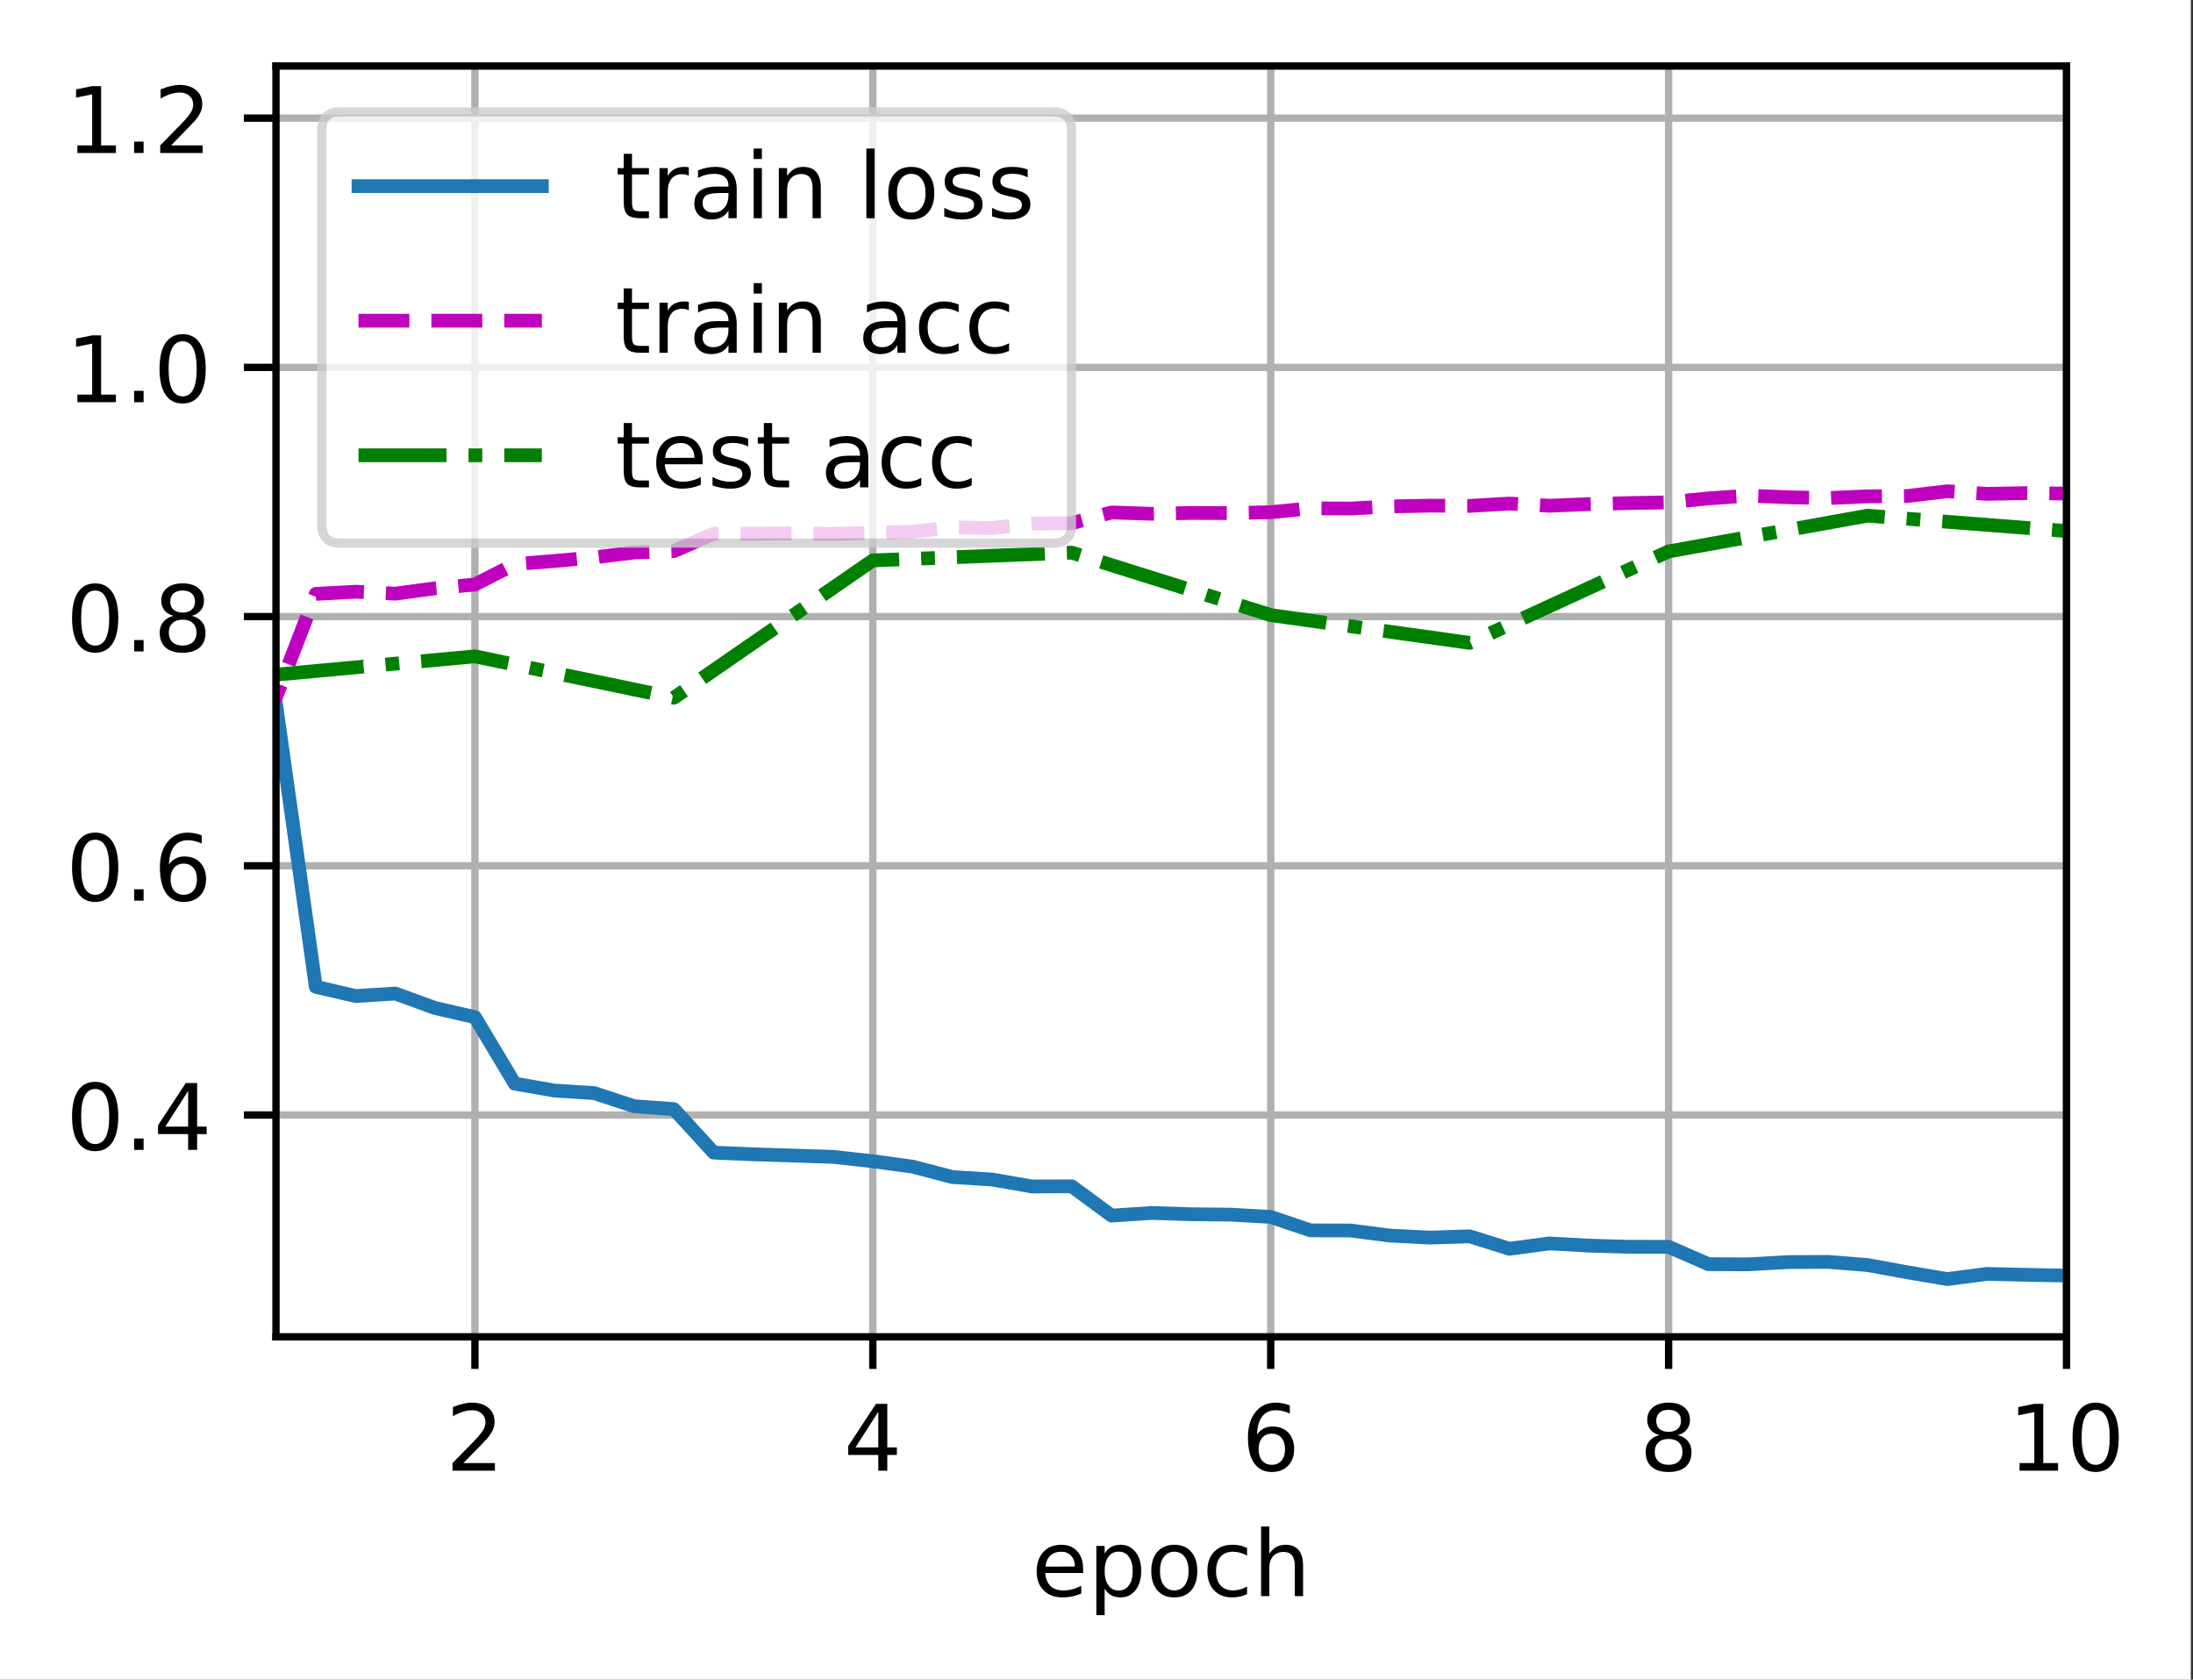 <?xml version="1.0" encoding="UTF-8"?>
<svg xmlns="http://www.w3.org/2000/svg" xmlns:xlink="http://www.w3.org/1999/xlink" width="299pt" height="229pt" viewBox="0 0 299 229" version="1.1">
<rect x="0" y="0" width="299" height="229" fill="#333333" stroke="none"/>
<defs>
<clipPath id="clip1">
  <path d="M 64 9 L 66 9 L 66 182.25 L 64 182.25 Z M 64 9 "/>
</clipPath>
<clipPath id="clip2">
  <path d="M 118 9 L 120 9 L 120 182.25 L 118 182.25 Z M 118 9 "/>
</clipPath>
<clipPath id="clip3">
  <path d="M 172 9 L 174 9 L 174 182.25 L 172 182.25 Z M 172 9 "/>
</clipPath>
<clipPath id="clip4">
  <path d="M 226 9 L 229 9 L 229 182.25 L 226 182.25 Z M 226 9 "/>
</clipPath>
<clipPath id="clip5">
  <path d="M 281 9 L 281.754 9 L 281.754 182.25 L 281 182.25 Z M 281 9 "/>
</clipPath>
<clipPath id="clip6">
  <path d="M 37.629 151 L 281.754 151 L 281.754 153 L 37.629 153 Z M 37.629 151 "/>
</clipPath>
<clipPath id="clip7">
  <path d="M 37.629 117 L 281.754 117 L 281.754 119 L 37.629 119 Z M 37.629 117 "/>
</clipPath>
<clipPath id="clip8">
  <path d="M 37.629 83 L 281.754 83 L 281.754 85 L 37.629 85 Z M 37.629 83 "/>
</clipPath>
<clipPath id="clip9">
  <path d="M 37.629 49 L 281.754 49 L 281.754 51 L 37.629 51 Z M 37.629 49 "/>
</clipPath>
<clipPath id="clip10">
  <path d="M 37.629 15 L 281.754 15 L 281.754 17 L 37.629 17 Z M 37.629 15 "/>
</clipPath>
<clipPath id="clip11">
  <path d="M 37.629 15 L 281.754 15 L 281.754 176 L 37.629 176 Z M 37.629 15 "/>
</clipPath>
<clipPath id="clip12">
  <path d="M 37.629 66 L 281.754 66 L 281.754 122 L 37.629 122 Z M 37.629 66 "/>
</clipPath>
<clipPath id="clip13">
  <path d="M 37.629 69 L 281.754 69 L 281.754 97 L 37.629 97 Z M 37.629 69 "/>
</clipPath>
<filter id="alpha" filterUnits="objectBoundingBox" x="0%" y="0%" width="100%" height="100%">
  <feColorMatrix type="matrix" in="SourceGraphic" values="0 0 0 0 1 0 0 0 0 1 0 0 0 0 1 0 0 0 1 0"/>
</filter>
<mask id="mask0">
  <g filter="url(#alpha)">
<rect x="0" y="0" width="299" height="229" style="fill:rgb(0%,0%,0%);fill-opacity:0.8;stroke:none;"/>
  </g>
</mask>
<clipPath id="clip14">
  <rect x="0" y="0" width="299" height="229"/>
</clipPath>
<g id="surface5" clip-path="url(#clip14)">
<path style="fill-rule:nonzero;fill:rgb(100%,100%,100%);fill-opacity:1;stroke-width:1;stroke-linecap:butt;stroke-linejoin:miter;stroke:rgb(80%,80%,80%);stroke-opacity:1;stroke-miterlimit:4;" d="M 37.103 59.234 L 114.872 59.234 C 116.206 59.234 116.872 58.569 116.872 57.234 L 116.872 14.2 C 116.872 12.866 116.206 12.2 114.872 12.2 L 37.103 12.2 C 35.769 12.2 35.103 12.866 35.103 14.2 L 35.103 57.234 C 35.103 58.569 35.769 59.234 37.103 59.234 Z M 37.103 59.234 " transform="matrix(1.25,0,0,1.25,0,0)"/>
</g>
</defs>
<g id="surface1">
<path style=" stroke:none;fill-rule:nonzero;fill:rgb(100%,100%,100%);fill-opacity:1;" d="M 0 229.195 L 298.707 229.195 L 298.707 0 L 0 0 Z M 0 229.195 "/>
<path style=" stroke:none;fill-rule:nonzero;fill:rgb(100%,100%,100%);fill-opacity:1;" d="M 37.629 182.25 L 281.754 182.25 L 281.754 9 L 37.629 9 Z M 37.629 182.25 "/>
<g clip-path="url(#clip1)" clip-rule="nonzero">
<path style="fill:none;stroke-width:0.8;stroke-linecap:square;stroke-linejoin:round;stroke:rgb(69.02%,69.02%,69.02%);stroke-opacity:1;stroke-miterlimit:4;" d="M 51.803 145.8 L 51.803 7.2 " transform="matrix(1.25,0,0,1.25,0,0)"/>
</g>
<path style="fill:none;stroke-width:0.8;stroke-linecap:butt;stroke-linejoin:round;stroke:rgb(0%,0%,0%);stroke-opacity:1;stroke-miterlimit:4;" d="M -0 0 L -0 3.5 " transform="matrix(1.25,0,0,1.25,64.754,182.25)"/>
<path style=" stroke:none;fill-rule:nonzero;fill:rgb(0%,0%,0%);fill-opacity:1;" d="M 63.176 199.461 L 67.48 199.461 L 67.48 200.5 L 61.695 200.5 L 61.695 199.461 C 62.16 198.977 62.797 198.328 63.605 197.512 C 64.414 196.695 64.922 196.168 65.129 195.934 C 65.523 195.488 65.801 195.113 65.957 194.809 C 66.113 194.5 66.191 194.199 66.191 193.902 C 66.191 193.418 66.023 193.023 65.684 192.719 C 65.344 192.41 64.898 192.258 64.355 192.258 C 63.969 192.258 63.559 192.324 63.129 192.461 C 62.699 192.594 62.242 192.797 61.754 193.07 L 61.754 191.824 C 62.25 191.625 62.715 191.477 63.145 191.375 C 63.578 191.273 63.973 191.223 64.332 191.223 C 65.273 191.223 66.027 191.457 66.59 191.93 C 67.148 192.402 67.43 193.031 67.43 193.82 C 67.43 194.195 67.359 194.551 67.219 194.887 C 67.078 195.223 66.824 195.617 66.453 196.074 C 66.352 196.191 66.027 196.531 65.484 197.098 C 64.938 197.66 64.168 198.449 63.176 199.461 Z M 63.176 199.461 "/>
<g clip-path="url(#clip2)" clip-rule="nonzero">
<path style="fill:none;stroke-width:0.8;stroke-linecap:square;stroke-linejoin:round;stroke:rgb(69.02%,69.02%,69.02%);stroke-opacity:1;stroke-miterlimit:4;" d="M 95.203 145.8 L 95.203 7.2 " transform="matrix(1.25,0,0,1.25,0,0)"/>
</g>
<path style="fill:none;stroke-width:0.8;stroke-linecap:butt;stroke-linejoin:round;stroke:rgb(0%,0%,0%);stroke-opacity:1;stroke-miterlimit:4;" d="M -0 0 L -0 3.5 " transform="matrix(1.25,0,0,1.25,119.004,182.25)"/>
<path style=" stroke:none;fill-rule:nonzero;fill:rgb(0%,0%,0%);fill-opacity:1;" d="M 119.75 192.461 L 116.641 197.324 L 119.75 197.324 Z M 119.43 191.387 L 120.977 191.387 L 120.977 197.324 L 122.281 197.324 L 122.281 198.352 L 120.977 198.352 L 120.977 200.5 L 119.75 200.5 L 119.75 198.352 L 115.641 198.352 L 115.641 197.16 Z M 119.43 191.387 "/>
<g clip-path="url(#clip3)" clip-rule="nonzero">
<path style="fill:none;stroke-width:0.8;stroke-linecap:square;stroke-linejoin:round;stroke:rgb(69.02%,69.02%,69.02%);stroke-opacity:1;stroke-miterlimit:4;" d="M 138.603 145.8 L 138.603 7.2 " transform="matrix(1.25,0,0,1.25,0,0)"/>
</g>
<path style="fill:none;stroke-width:0.8;stroke-linecap:butt;stroke-linejoin:round;stroke:rgb(0%,0%,0%);stroke-opacity:1;stroke-miterlimit:4;" d="M 0 0 L 0 3.5 " transform="matrix(1.25,0,0,1.25,173.254,182.25)"/>
<path style=" stroke:none;fill-rule:nonzero;fill:rgb(0%,0%,0%);fill-opacity:1;" d="M 173.406 195.453 C 172.852 195.453 172.414 195.641 172.086 196.02 C 171.766 196.398 171.602 196.914 171.602 197.574 C 171.602 198.23 171.766 198.746 172.086 199.129 C 172.414 199.508 172.852 199.699 173.406 199.699 C 173.957 199.699 174.395 199.508 174.719 199.129 C 175.043 198.746 175.203 198.23 175.203 197.574 C 175.203 196.914 175.043 196.398 174.719 196.02 C 174.395 195.641 173.957 195.453 173.406 195.453 Z M 175.852 191.586 L 175.852 192.711 C 175.543 192.562 175.23 192.453 174.914 192.375 C 174.598 192.297 174.285 192.258 173.977 192.258 C 173.164 192.258 172.539 192.531 172.109 193.082 C 171.684 193.633 171.438 194.461 171.375 195.574 C 171.617 195.219 171.918 194.945 172.281 194.758 C 172.641 194.57 173.043 194.477 173.477 194.477 C 174.391 194.477 175.117 194.754 175.648 195.309 C 176.18 195.863 176.445 196.617 176.445 197.574 C 176.445 198.512 176.168 199.262 175.613 199.828 C 175.059 200.395 174.324 200.676 173.406 200.676 C 172.352 200.676 171.543 200.273 170.984 199.465 C 170.43 198.656 170.148 197.484 170.148 195.953 C 170.148 194.512 170.492 193.363 171.176 192.508 C 171.859 191.648 172.777 191.223 173.93 191.223 C 174.238 191.223 174.551 191.25 174.867 191.312 C 175.18 191.375 175.508 191.465 175.852 191.586 Z M 175.852 191.586 "/>
<g clip-path="url(#clip4)" clip-rule="nonzero">
<path style="fill:none;stroke-width:0.8;stroke-linecap:square;stroke-linejoin:round;stroke:rgb(69.02%,69.02%,69.02%);stroke-opacity:1;stroke-miterlimit:4;" d="M 182.003 145.8 L 182.003 7.2 " transform="matrix(1.25,0,0,1.25,0,0)"/>
</g>
<path style="fill:none;stroke-width:0.8;stroke-linecap:butt;stroke-linejoin:round;stroke:rgb(0%,0%,0%);stroke-opacity:1;stroke-miterlimit:4;" d="M 0 0 L 0 3.5 " transform="matrix(1.25,0,0,1.25,227.504,182.25)"/>
<path style=" stroke:none;fill-rule:nonzero;fill:rgb(0%,0%,0%);fill-opacity:1;" d="M 227.5 196.172 C 226.914 196.172 226.453 196.328 226.117 196.641 C 225.781 196.953 225.617 197.387 225.617 197.934 C 225.617 198.484 225.781 198.914 226.117 199.23 C 226.453 199.543 226.914 199.699 227.5 199.699 C 228.086 199.699 228.547 199.543 228.883 199.227 C 229.223 198.91 229.391 198.48 229.391 197.934 C 229.391 197.387 229.227 196.953 228.891 196.641 C 228.555 196.328 228.09 196.172 227.5 196.172 Z M 226.266 195.648 C 225.738 195.516 225.328 195.27 225.031 194.91 C 224.738 194.547 224.59 194.102 224.59 193.582 C 224.59 192.855 224.848 192.277 225.367 191.855 C 225.887 191.434 226.598 191.223 227.5 191.223 C 228.406 191.223 229.121 191.434 229.637 191.855 C 230.152 192.277 230.414 192.855 230.414 193.582 C 230.414 194.102 230.266 194.547 229.969 194.91 C 229.676 195.27 229.266 195.516 228.742 195.648 C 229.336 195.785 229.797 196.055 230.125 196.461 C 230.461 196.863 230.625 197.352 230.625 197.934 C 230.625 198.816 230.355 199.496 229.816 199.969 C 229.277 200.441 228.504 200.676 227.5 200.676 C 226.496 200.676 225.723 200.441 225.184 199.969 C 224.645 199.496 224.375 198.816 224.375 197.934 C 224.375 197.352 224.543 196.863 224.875 196.461 C 225.211 196.055 225.672 195.785 226.266 195.648 Z M 225.816 193.699 C 225.816 194.172 225.965 194.539 226.258 194.805 C 226.555 195.066 226.969 195.199 227.5 195.199 C 228.031 195.199 228.445 195.066 228.742 194.805 C 229.043 194.539 229.191 194.172 229.191 193.699 C 229.191 193.227 229.043 192.859 228.742 192.594 C 228.445 192.328 228.031 192.199 227.5 192.199 C 226.969 192.199 226.555 192.328 226.258 192.594 C 225.965 192.859 225.816 193.227 225.816 193.699 Z M 225.816 193.699 "/>
<g clip-path="url(#clip5)" clip-rule="nonzero">
<path style="fill:none;stroke-width:0.8;stroke-linecap:square;stroke-linejoin:round;stroke:rgb(69.02%,69.02%,69.02%);stroke-opacity:1;stroke-miterlimit:4;" d="M 225.403 145.8 L 225.403 7.2 " transform="matrix(1.25,0,0,1.25,0,0)"/>
</g>
<path style="fill:none;stroke-width:0.8;stroke-linecap:butt;stroke-linejoin:round;stroke:rgb(0%,0%,0%);stroke-opacity:1;stroke-miterlimit:4;" d="M 0 0 L 0 3.5 " transform="matrix(1.25,0,0,1.25,281.754,182.25)"/>
<path style=" stroke:none;fill-rule:nonzero;fill:rgb(0%,0%,0%);fill-opacity:1;" d="M 275.352 199.461 L 277.367 199.461 L 277.367 192.508 L 275.172 192.949 L 275.172 191.824 L 277.352 191.387 L 278.586 191.387 L 278.586 199.461 L 280.602 199.461 L 280.602 200.5 L 275.352 200.5 Z M 275.352 199.461 "/>
<path style=" stroke:none;fill-rule:nonzero;fill:rgb(0%,0%,0%);fill-opacity:1;" d="M 285.727 192.199 C 285.094 192.199 284.613 192.512 284.293 193.137 C 283.977 193.758 283.816 194.699 283.816 195.953 C 283.816 197.199 283.977 198.137 284.293 198.762 C 284.613 199.387 285.094 199.699 285.727 199.699 C 286.367 199.699 286.844 199.387 287.164 198.762 C 287.484 198.137 287.645 197.199 287.645 195.953 C 287.645 194.699 287.484 193.758 287.164 193.137 C 286.844 192.512 286.367 192.199 285.727 192.199 Z M 285.727 191.223 C 286.75 191.223 287.527 191.625 288.066 192.434 C 288.605 193.242 288.875 194.414 288.875 195.953 C 288.875 197.484 288.605 198.656 288.066 199.465 C 287.527 200.273 286.75 200.676 285.727 200.676 C 284.707 200.676 283.926 200.273 283.387 199.465 C 282.848 198.656 282.578 197.484 282.578 195.953 C 282.578 194.414 282.848 193.242 283.387 192.434 C 283.926 191.625 284.707 191.223 285.727 191.223 Z M 285.727 191.223 "/>
<path style=" stroke:none;fill-rule:nonzero;fill:rgb(0%,0%,0%);fill-opacity:1;" d="M 147.68 213.898 L 147.68 214.445 L 142.516 214.445 C 142.566 215.219 142.801 215.809 143.219 216.215 C 143.633 216.617 144.215 216.82 144.961 216.82 C 145.391 216.82 145.809 216.77 146.211 216.664 C 146.617 216.559 147.02 216.398 147.422 216.188 L 147.422 217.25 C 147.016 217.418 146.602 217.551 146.18 217.641 C 145.758 217.73 145.328 217.773 144.891 217.773 C 143.801 217.773 142.938 217.457 142.301 216.824 C 141.664 216.188 141.344 215.328 141.344 214.246 C 141.344 213.125 141.648 212.238 142.25 211.582 C 142.855 210.926 143.672 210.598 144.695 210.598 C 145.617 210.598 146.344 210.891 146.879 211.484 C 147.414 212.074 147.68 212.879 147.68 213.898 Z M 146.559 213.566 C 146.551 212.953 146.379 212.465 146.043 212.098 C 145.707 211.73 145.262 211.547 144.711 211.547 C 144.082 211.547 143.582 211.723 143.203 212.078 C 142.828 212.434 142.613 212.93 142.555 213.574 Z M 146.559 213.566 "/>
<path style=" stroke:none;fill-rule:nonzero;fill:rgb(0%,0%,0%);fill-opacity:1;" d="M 150.609 216.57 L 150.609 220.195 L 149.48 220.195 L 149.48 210.762 L 150.609 210.762 L 150.609 211.797 C 150.848 211.391 151.145 211.09 151.504 210.895 C 151.867 210.695 152.297 210.598 152.797 210.598 C 153.625 210.598 154.301 210.926 154.82 211.586 C 155.34 212.242 155.598 213.109 155.598 214.184 C 155.598 215.258 155.34 216.125 154.82 216.785 C 154.301 217.445 153.625 217.773 152.797 217.773 C 152.297 217.773 151.867 217.676 151.504 217.477 C 151.145 217.277 150.848 216.977 150.609 216.57 Z M 154.434 214.184 C 154.434 213.359 154.262 212.711 153.922 212.242 C 153.582 211.77 153.117 211.535 152.523 211.535 C 151.926 211.535 151.461 211.77 151.121 212.242 C 150.781 212.711 150.609 213.359 150.609 214.184 C 150.609 215.008 150.781 215.656 151.121 216.129 C 151.461 216.598 151.926 216.832 152.523 216.832 C 153.117 216.832 153.582 216.598 153.922 216.129 C 154.262 215.656 154.434 215.008 154.434 214.184 Z M 154.434 214.184 "/>
<path style=" stroke:none;fill-rule:nonzero;fill:rgb(0%,0%,0%);fill-opacity:1;" d="M 160.109 211.547 C 159.508 211.547 159.031 211.781 158.68 212.254 C 158.328 212.723 158.156 213.367 158.156 214.184 C 158.156 215 158.328 215.645 158.676 216.117 C 159.023 216.586 159.5 216.82 160.109 216.82 C 160.707 216.82 161.18 216.586 161.531 216.113 C 161.879 215.641 162.055 214.996 162.055 214.184 C 162.055 213.375 161.879 212.73 161.531 212.258 C 161.18 211.785 160.707 211.547 160.109 211.547 Z M 160.109 210.598 C 161.086 210.598 161.852 210.914 162.406 211.551 C 162.969 212.184 163.246 213.062 163.246 214.184 C 163.246 215.301 162.969 216.18 162.406 216.82 C 161.852 217.457 161.086 217.773 160.109 217.773 C 159.125 217.773 158.359 217.457 157.805 216.82 C 157.25 216.18 156.969 215.301 156.969 214.184 C 156.969 213.062 157.25 212.184 157.805 211.551 C 158.359 210.914 159.125 210.598 160.109 210.598 Z M 160.109 210.598 "/>
<path style=" stroke:none;fill-rule:nonzero;fill:rgb(0%,0%,0%);fill-opacity:1;" d="M 170.027 211.023 L 170.027 212.074 C 169.707 211.898 169.391 211.766 169.07 211.68 C 168.754 211.59 168.43 211.547 168.105 211.547 C 167.375 211.547 166.809 211.777 166.406 212.242 C 166.004 212.703 165.801 213.348 165.801 214.184 C 165.801 215.02 166.004 215.668 166.406 216.129 C 166.809 216.59 167.375 216.82 168.105 216.82 C 168.43 216.82 168.754 216.777 169.07 216.691 C 169.391 216.602 169.707 216.473 170.027 216.297 L 170.027 217.336 C 169.711 217.48 169.387 217.59 169.051 217.664 C 168.719 217.738 168.359 217.773 167.98 217.773 C 166.953 217.773 166.133 217.449 165.527 216.805 C 164.922 216.156 164.617 215.281 164.617 214.184 C 164.617 213.07 164.926 212.191 165.535 211.555 C 166.148 210.914 166.988 210.598 168.055 210.598 C 168.402 210.598 168.738 210.633 169.066 210.703 C 169.398 210.773 169.715 210.879 170.027 211.023 Z M 170.027 211.023 "/>
<path style=" stroke:none;fill-rule:nonzero;fill:rgb(0%,0%,0%);fill-opacity:1;" d="M 177.664 213.469 L 177.664 217.598 L 176.539 217.598 L 176.539 213.508 C 176.539 212.859 176.414 212.375 176.16 212.055 C 175.91 211.734 175.531 211.574 175.027 211.574 C 174.418 211.574 173.941 211.766 173.59 212.152 C 173.242 212.539 173.066 213.066 173.066 213.734 L 173.066 217.598 L 171.938 217.598 L 171.938 208.098 L 173.066 208.098 L 173.066 211.824 C 173.336 211.41 173.652 211.105 174.016 210.902 C 174.379 210.699 174.801 210.598 175.277 210.598 C 176.062 210.598 176.656 210.84 177.059 211.324 C 177.461 211.809 177.664 212.523 177.664 213.469 Z M 177.664 213.469 "/>
<g clip-path="url(#clip6)" clip-rule="nonzero">
<path style="fill:none;stroke-width:0.8;stroke-linecap:square;stroke-linejoin:round;stroke:rgb(69.02%,69.02%,69.02%);stroke-opacity:1;stroke-miterlimit:4;" d="M 30.103 121.609 L 225.403 121.609 " transform="matrix(1.25,0,0,1.25,0,0)"/>
</g>
<path style="fill:none;stroke-width:0.8;stroke-linecap:butt;stroke-linejoin:round;stroke:rgb(0%,0%,0%);stroke-opacity:1;stroke-miterlimit:4;" d="M -0 -0.001 L -3.5 -0.001 " transform="matrix(1.25,0,0,1.25,37.629,152.013)"/>
<path style=" stroke:none;fill-rule:nonzero;fill:rgb(0%,0%,0%);fill-opacity:1;" d="M 12.973 148.461 C 12.34 148.461 11.863 148.773 11.543 149.398 C 11.223 150.023 11.062 150.961 11.062 152.215 C 11.062 153.465 11.223 154.402 11.543 155.027 C 11.863 155.652 12.34 155.965 12.973 155.965 C 13.613 155.965 14.09 155.652 14.41 155.027 C 14.73 154.402 14.891 153.465 14.891 152.215 C 14.891 150.961 14.73 150.023 14.41 149.398 C 14.09 148.773 13.613 148.461 12.973 148.461 Z M 12.973 147.484 C 13.996 147.484 14.777 147.891 15.316 148.699 C 15.855 149.504 16.125 150.676 16.125 152.215 C 16.125 153.75 15.855 154.922 15.316 155.73 C 14.777 156.535 13.996 156.941 12.973 156.941 C 11.953 156.941 11.172 156.535 10.633 155.73 C 10.094 154.922 9.824 153.75 9.824 152.215 C 9.824 150.676 10.094 149.504 10.633 148.699 C 11.172 147.891 11.953 147.484 12.973 147.484 Z M 12.973 147.484 "/>
<path style=" stroke:none;fill-rule:nonzero;fill:rgb(0%,0%,0%);fill-opacity:1;" d="M 18.289 155.211 L 19.578 155.211 L 19.578 156.762 L 18.289 156.762 Z M 18.289 155.211 "/>
<path style=" stroke:none;fill-rule:nonzero;fill:rgb(0%,0%,0%);fill-opacity:1;" d="M 25.652 148.723 L 22.539 153.59 L 25.652 153.59 Z M 25.328 147.648 L 26.879 147.648 L 26.879 153.59 L 28.18 153.59 L 28.18 154.613 L 26.879 154.613 L 26.879 156.762 L 25.652 156.762 L 25.652 154.613 L 21.539 154.613 L 21.539 153.426 Z M 25.328 147.648 "/>
<g clip-path="url(#clip7)" clip-rule="nonzero">
<path style="fill:none;stroke-width:0.8;stroke-linecap:square;stroke-linejoin:round;stroke:rgb(69.02%,69.02%,69.02%);stroke-opacity:1;stroke-miterlimit:4;" d="M 30.103 94.428 L 225.403 94.428 " transform="matrix(1.25,0,0,1.25,0,0)"/>
</g>
<path style="fill:none;stroke-width:0.8;stroke-linecap:butt;stroke-linejoin:round;stroke:rgb(0%,0%,0%);stroke-opacity:1;stroke-miterlimit:4;" d="M -0 -0.001 L -3.5 -0.001 " transform="matrix(1.25,0,0,1.25,37.629,118.037)"/>
<path style=" stroke:none;fill-rule:nonzero;fill:rgb(0%,0%,0%);fill-opacity:1;" d="M 12.973 114.484 C 12.34 114.484 11.863 114.797 11.543 115.422 C 11.223 116.047 11.062 116.984 11.062 118.238 C 11.062 119.488 11.223 120.426 11.543 121.051 C 11.863 121.676 12.34 121.988 12.973 121.988 C 13.613 121.988 14.09 121.676 14.41 121.051 C 14.73 120.426 14.891 119.488 14.891 118.238 C 14.891 116.984 14.73 116.047 14.41 115.422 C 14.09 114.797 13.613 114.484 12.973 114.484 Z M 12.973 113.508 C 13.996 113.508 14.777 113.914 15.316 114.723 C 15.855 115.527 16.125 116.699 16.125 118.238 C 16.125 119.773 15.855 120.945 15.316 121.754 C 14.777 122.559 13.996 122.965 12.973 122.965 C 11.953 122.965 11.172 122.559 10.633 121.754 C 10.094 120.945 9.824 119.773 9.824 118.238 C 9.824 116.699 10.094 115.527 10.633 114.723 C 11.172 113.914 11.953 113.508 12.973 113.508 Z M 12.973 113.508 "/>
<path style=" stroke:none;fill-rule:nonzero;fill:rgb(0%,0%,0%);fill-opacity:1;" d="M 18.289 121.234 L 19.578 121.234 L 19.578 122.785 L 18.289 122.785 Z M 18.289 121.234 "/>
<path style=" stroke:none;fill-rule:nonzero;fill:rgb(0%,0%,0%);fill-opacity:1;" d="M 25.055 117.738 C 24.5 117.738 24.062 117.93 23.738 118.309 C 23.414 118.684 23.254 119.203 23.254 119.863 C 23.254 120.516 23.414 121.035 23.738 121.418 C 24.062 121.797 24.5 121.988 25.055 121.988 C 25.605 121.988 26.043 121.797 26.367 121.418 C 26.691 121.035 26.852 120.516 26.852 119.863 C 26.852 119.203 26.691 118.684 26.367 118.309 C 26.043 117.93 25.605 117.738 25.055 117.738 Z M 27.5 113.875 L 27.5 114.996 C 27.191 114.852 26.879 114.738 26.562 114.664 C 26.246 114.586 25.934 114.547 25.625 114.547 C 24.812 114.547 24.191 114.82 23.762 115.371 C 23.332 115.918 23.086 116.75 23.027 117.859 C 23.266 117.504 23.566 117.234 23.93 117.047 C 24.293 116.855 24.691 116.762 25.125 116.762 C 26.039 116.762 26.766 117.039 27.297 117.598 C 27.828 118.152 28.094 118.906 28.094 119.863 C 28.094 120.797 27.816 121.551 27.262 122.117 C 26.707 122.68 25.973 122.965 25.055 122.965 C 24 122.965 23.191 122.559 22.637 121.754 C 22.078 120.945 21.801 119.773 21.801 118.238 C 21.801 116.797 22.141 115.648 22.824 114.793 C 23.508 113.938 24.426 113.508 25.578 113.508 C 25.887 113.508 26.199 113.539 26.516 113.602 C 26.828 113.66 27.156 113.754 27.5 113.875 Z M 27.5 113.875 "/>
<g clip-path="url(#clip8)" clip-rule="nonzero">
<path style="fill:none;stroke-width:0.8;stroke-linecap:square;stroke-linejoin:round;stroke:rgb(69.02%,69.02%,69.02%);stroke-opacity:1;stroke-miterlimit:4;" d="M 30.103 67.247 L 225.403 67.247 " transform="matrix(1.25,0,0,1.25,0,0)"/>
</g>
<path style="fill:none;stroke-width:0.8;stroke-linecap:butt;stroke-linejoin:round;stroke:rgb(0%,0%,0%);stroke-opacity:1;stroke-miterlimit:4;" d="M -0 -0.001 L -3.5 -0.001 " transform="matrix(1.25,0,0,1.25,37.629,84.06)"/>
<path style=" stroke:none;fill-rule:nonzero;fill:rgb(0%,0%,0%);fill-opacity:1;" d="M 12.973 80.508 C 12.34 80.508 11.863 80.82 11.543 81.445 C 11.223 82.07 11.062 83.008 11.062 84.262 C 11.062 85.512 11.223 86.449 11.543 87.074 C 11.863 87.699 12.34 88.012 12.973 88.012 C 13.613 88.012 14.09 87.699 14.41 87.074 C 14.73 86.449 14.891 85.512 14.891 84.262 C 14.891 83.008 14.73 82.07 14.41 81.445 C 14.09 80.82 13.613 80.508 12.973 80.508 Z M 12.973 79.531 C 13.996 79.531 14.777 79.938 15.316 80.746 C 15.855 81.551 16.125 82.723 16.125 84.262 C 16.125 85.797 15.855 86.969 15.316 87.777 C 14.777 88.582 13.996 88.988 12.973 88.988 C 11.953 88.988 11.172 88.582 10.633 87.777 C 10.094 86.969 9.824 85.797 9.824 84.262 C 9.824 82.723 10.094 81.551 10.633 80.746 C 11.172 79.938 11.953 79.531 12.973 79.531 Z M 12.973 79.531 "/>
<path style=" stroke:none;fill-rule:nonzero;fill:rgb(0%,0%,0%);fill-opacity:1;" d="M 18.289 87.258 L 19.578 87.258 L 19.578 88.809 L 18.289 88.809 Z M 18.289 87.258 "/>
<path style=" stroke:none;fill-rule:nonzero;fill:rgb(0%,0%,0%);fill-opacity:1;" d="M 24.898 84.48 C 24.312 84.48 23.852 84.637 23.516 84.953 C 23.18 85.266 23.016 85.695 23.016 86.246 C 23.016 86.793 23.18 87.227 23.516 87.539 C 23.852 87.852 24.312 88.012 24.898 88.012 C 25.484 88.012 25.945 87.852 26.285 87.539 C 26.621 87.223 26.793 86.789 26.793 86.246 C 26.793 85.695 26.625 85.266 26.289 84.953 C 25.953 84.637 25.488 84.48 24.898 84.48 Z M 23.668 83.957 C 23.137 83.828 22.727 83.582 22.43 83.219 C 22.137 82.855 21.988 82.414 21.988 81.895 C 21.988 81.164 22.246 80.59 22.766 80.168 C 23.285 79.742 23.996 79.531 24.898 79.531 C 25.805 79.531 26.52 79.742 27.035 80.168 C 27.551 80.59 27.812 81.164 27.812 81.895 C 27.812 82.414 27.664 82.855 27.367 83.219 C 27.074 83.582 26.664 83.828 26.141 83.957 C 26.734 84.094 27.195 84.367 27.527 84.77 C 27.859 85.172 28.023 85.664 28.023 86.246 C 28.023 87.129 27.754 87.809 27.215 88.281 C 26.676 88.75 25.902 88.988 24.898 88.988 C 23.895 88.988 23.121 88.75 22.582 88.281 C 22.043 87.809 21.773 87.129 21.773 86.246 C 21.773 85.664 21.941 85.172 22.273 84.77 C 22.609 84.367 23.074 84.094 23.668 83.957 Z M 23.215 82.012 C 23.215 82.48 23.363 82.848 23.656 83.113 C 23.953 83.379 24.367 83.512 24.898 83.512 C 25.43 83.512 25.844 83.379 26.141 83.113 C 26.441 82.848 26.59 82.48 26.59 82.012 C 26.59 81.539 26.441 81.168 26.141 80.906 C 25.844 80.641 25.43 80.508 24.898 80.508 C 24.367 80.508 23.953 80.641 23.656 80.906 C 23.363 81.168 23.215 81.539 23.215 82.012 Z M 23.215 82.012 "/>
<g clip-path="url(#clip9)" clip-rule="nonzero">
<path style="fill:none;stroke-width:0.8;stroke-linecap:square;stroke-linejoin:round;stroke:rgb(69.02%,69.02%,69.02%);stroke-opacity:1;stroke-miterlimit:4;" d="M 30.103 40.066 L 225.403 40.066 " transform="matrix(1.25,0,0,1.25,0,0)"/>
</g>
<path style="fill:none;stroke-width:0.8;stroke-linecap:butt;stroke-linejoin:round;stroke:rgb(0%,0%,0%);stroke-opacity:1;stroke-miterlimit:4;" d="M -0 -0.001 L -3.5 -0.001 " transform="matrix(1.25,0,0,1.25,37.629,50.084)"/>
<path style=" stroke:none;fill-rule:nonzero;fill:rgb(0%,0%,0%);fill-opacity:1;" d="M 10.551 53.797 L 12.566 53.797 L 12.566 46.844 L 10.375 47.281 L 10.375 46.16 L 12.555 45.719 L 13.785 45.719 L 13.785 53.797 L 15.801 53.797 L 15.801 54.832 L 10.551 54.832 Z M 10.551 53.797 "/>
<path style=" stroke:none;fill-rule:nonzero;fill:rgb(0%,0%,0%);fill-opacity:1;" d="M 18.289 53.281 L 19.578 53.281 L 19.578 54.832 L 18.289 54.832 Z M 18.289 53.281 "/>
<path style=" stroke:none;fill-rule:nonzero;fill:rgb(0%,0%,0%);fill-opacity:1;" d="M 24.898 46.531 C 24.266 46.531 23.789 46.844 23.469 47.469 C 23.148 48.094 22.988 49.031 22.988 50.285 C 22.988 51.535 23.148 52.473 23.469 53.098 C 23.789 53.723 24.266 54.035 24.898 54.035 C 25.539 54.035 26.016 53.723 26.336 53.098 C 26.656 52.473 26.816 51.535 26.816 50.285 C 26.816 49.031 26.656 48.094 26.336 47.469 C 26.016 46.844 25.539 46.531 24.898 46.531 Z M 24.898 45.555 C 25.922 45.555 26.703 45.961 27.242 46.77 C 27.781 47.574 28.051 48.75 28.051 50.285 C 28.051 51.82 27.781 52.992 27.242 53.801 C 26.703 54.605 25.922 55.012 24.898 55.012 C 23.879 55.012 23.098 54.605 22.559 53.801 C 22.02 52.992 21.75 51.82 21.75 50.285 C 21.75 48.75 22.02 47.574 22.559 46.77 C 23.098 45.961 23.879 45.555 24.898 45.555 Z M 24.898 45.555 "/>
<g clip-path="url(#clip10)" clip-rule="nonzero">
<path style="fill:none;stroke-width:0.8;stroke-linecap:square;stroke-linejoin:round;stroke:rgb(69.02%,69.02%,69.02%);stroke-opacity:1;stroke-miterlimit:4;" d="M 30.103 12.884 L 225.403 12.884 " transform="matrix(1.25,0,0,1.25,0,0)"/>
</g>
<path style="fill:none;stroke-width:0.8;stroke-linecap:butt;stroke-linejoin:round;stroke:rgb(0%,0%,0%);stroke-opacity:1;stroke-miterlimit:4;" d="M -0 -0.001 L -3.5 -0.001 " transform="matrix(1.25,0,0,1.25,37.629,16.107)"/>
<path style=" stroke:none;fill-rule:nonzero;fill:rgb(0%,0%,0%);fill-opacity:1;" d="M 10.551 19.82 L 12.566 19.82 L 12.566 12.867 L 10.375 13.305 L 10.375 12.184 L 12.555 11.742 L 13.785 11.742 L 13.785 19.82 L 15.801 19.82 L 15.801 20.855 L 10.551 20.855 Z M 10.551 19.82 "/>
<path style=" stroke:none;fill-rule:nonzero;fill:rgb(0%,0%,0%);fill-opacity:1;" d="M 18.289 19.305 L 19.578 19.305 L 19.578 20.855 L 18.289 20.855 Z M 18.289 19.305 "/>
<path style=" stroke:none;fill-rule:nonzero;fill:rgb(0%,0%,0%);fill-opacity:1;" d="M 23.324 19.82 L 27.629 19.82 L 27.629 20.855 L 21.844 20.855 L 21.844 19.82 C 22.309 19.336 22.945 18.684 23.754 17.871 C 24.562 17.055 25.07 16.527 25.277 16.289 C 25.672 15.848 25.949 15.473 26.105 15.164 C 26.262 14.859 26.34 14.555 26.34 14.258 C 26.34 13.773 26.172 13.379 25.832 13.074 C 25.492 12.77 25.047 12.617 24.504 12.617 C 24.117 12.617 23.707 12.684 23.277 12.816 C 22.848 12.953 22.391 13.156 21.902 13.43 L 21.902 12.184 C 22.398 11.984 22.863 11.832 23.293 11.73 C 23.727 11.629 24.121 11.578 24.48 11.578 C 25.422 11.578 26.176 11.816 26.738 12.289 C 27.297 12.758 27.578 13.391 27.578 14.18 C 27.578 14.555 27.508 14.91 27.367 15.246 C 27.227 15.578 26.973 15.977 26.602 16.43 C 26.5 16.551 26.176 16.891 25.633 17.453 C 25.086 18.02 24.316 18.805 23.324 19.82 Z M 23.324 19.82 "/>
<g clip-path="url(#clip11)" clip-rule="nonzero">
<path style="fill:none;stroke-width:1.5;stroke-linecap:square;stroke-linejoin:round;stroke:rgb(12.157%,46.667%,70.588%);stroke-opacity:1;stroke-miterlimit:4;" d="M 12.744 13.5 L 17.084 47.319 L 21.422 61.175 L 25.762 70.45 L 30.103 76.763 L 34.444 107.628 L 38.784 108.631 L 43.122 108.359 L 47.462 109.941 L 51.803 110.931 L 56.144 118.188 L 60.484 118.941 L 64.822 119.219 L 69.162 120.65 L 73.503 120.966 L 77.844 125.706 L 82.184 125.894 L 86.522 126.031 L 90.862 126.172 L 95.203 126.65 L 99.544 127.237 L 103.884 128.375 L 108.222 128.647 L 112.562 129.4 L 116.903 129.384 L 121.244 132.578 L 125.584 132.291 L 129.922 132.428 L 134.262 132.475 L 138.603 132.722 L 142.944 134.191 L 147.284 134.203 L 151.622 134.759 L 155.963 134.978 L 160.303 134.838 L 164.644 136.197 L 168.984 135.613 L 173.322 135.853 L 177.662 135.978 L 182.003 135.984 L 186.344 137.872 L 190.684 137.894 L 195.022 137.647 L 199.363 137.625 L 203.703 137.972 L 208.044 138.762 L 212.384 139.5 L 216.722 138.938 L 221.062 139.037 L 225.403 139.119 " transform="matrix(1.25,0,0,1.25,0,0)"/>
</g>
<g clip-path="url(#clip12)" clip-rule="nonzero">
<path style="fill:none;stroke-width:1.5;stroke-linecap:butt;stroke-linejoin:round;stroke:rgb(74.902%,0%,74.902%);stroke-opacity:1;stroke-dasharray:5.55,2.4;stroke-miterlimit:4;" d="M 12.744 96.487 L 17.084 85.775 L 21.422 81.303 L 25.762 78.269 L 30.103 76.047 L 34.444 64.769 L 38.784 64.537 L 43.122 64.744 L 47.462 64.162 L 51.803 63.75 L 56.144 61.528 L 60.484 61.178 L 64.822 60.794 L 69.162 60.253 L 73.503 60.109 L 77.844 58.206 L 82.184 58.212 L 86.522 58.159 L 90.862 58.231 L 95.203 58.1 L 99.544 57.994 L 103.884 57.506 L 108.222 57.597 L 112.562 57.1 L 116.903 57.059 L 121.244 55.891 L 125.584 56.034 L 129.922 55.944 L 134.262 55.962 L 138.603 55.862 L 142.944 55.441 L 147.284 55.462 L 151.622 55.234 L 155.963 55.147 L 160.303 55.172 L 164.644 54.922 L 168.984 55.156 L 173.322 54.981 L 177.662 54.869 L 182.003 54.791 L 186.344 54.356 L 190.684 54.056 L 195.022 54.231 L 199.363 54.322 L 203.703 54.134 L 208.044 54.097 L 212.384 53.581 L 216.722 53.862 L 221.062 53.778 L 225.403 53.831 " transform="matrix(1.25,0,0,1.25,0,0)"/>
</g>
<g clip-path="url(#clip13)" clip-rule="nonzero">
<path style="fill:none;stroke-width:1.5;stroke-linecap:butt;stroke-linejoin:round;stroke:rgb(0%,50.196%,0%);stroke-opacity:1;stroke-dasharray:9.6,2.4,1.5,2.4;stroke-miterlimit:4;" d="M 30.103 73.581 L 51.803 71.584 L 73.503 76.097 L 95.203 61.119 L 116.903 60.275 L 138.603 67.084 L 160.303 70.116 L 182.003 60.141 L 203.703 56.241 L 225.403 57.913 " transform="matrix(1.25,0,0,1.25,0,0)"/>
</g>
<path style="fill:none;stroke-width:0.8;stroke-linecap:square;stroke-linejoin:miter;stroke:rgb(0%,0%,0%);stroke-opacity:1;stroke-miterlimit:4;" d="M 30.103 145.8 L 30.103 7.2 " transform="matrix(1.25,0,0,1.25,0,0)"/>
<path style="fill:none;stroke-width:0.8;stroke-linecap:square;stroke-linejoin:miter;stroke:rgb(0%,0%,0%);stroke-opacity:1;stroke-miterlimit:4;" d="M 225.403 145.8 L 225.403 7.2 " transform="matrix(1.25,0,0,1.25,0,0)"/>
<path style="fill:none;stroke-width:0.8;stroke-linecap:square;stroke-linejoin:miter;stroke:rgb(0%,0%,0%);stroke-opacity:1;stroke-miterlimit:4;" d="M 30.103 145.8 L 225.403 145.8 " transform="matrix(1.25,0,0,1.25,0,0)"/>
<path style="fill:none;stroke-width:0.8;stroke-linecap:square;stroke-linejoin:miter;stroke:rgb(0%,0%,0%);stroke-opacity:1;stroke-miterlimit:4;" d="M 30.103 7.2 L 225.403 7.2 " transform="matrix(1.25,0,0,1.25,0,0)"/>
<use xlink:href="#surface5" mask="url(#mask0)"/>
<path style="fill:none;stroke-width:1.5;stroke-linecap:square;stroke-linejoin:round;stroke:rgb(12.157%,46.667%,70.588%);stroke-opacity:1;stroke-miterlimit:4;" d="M 39.103 20.3 L 59.103 20.3 " transform="matrix(1.25,0,0,1.25,0,0)"/>
<path style=" stroke:none;fill-rule:nonzero;fill:rgb(0%,0%,0%);fill-opacity:1;" d="M 86.168 20.973 L 86.168 22.914 L 88.48 22.914 L 88.48 23.785 L 86.168 23.785 L 86.168 27.496 C 86.168 28.055 86.246 28.41 86.398 28.57 C 86.551 28.73 86.859 28.809 87.328 28.809 L 88.48 28.809 L 88.48 29.75 L 87.328 29.75 C 86.461 29.75 85.863 29.586 85.535 29.266 C 85.203 28.941 85.039 28.352 85.039 27.496 L 85.039 23.785 L 84.215 23.785 L 84.215 22.914 L 85.039 22.914 L 85.039 20.973 Z M 86.168 20.973 "/>
<path style=" stroke:none;fill-rule:nonzero;fill:rgb(0%,0%,0%);fill-opacity:1;" d="M 93.918 23.961 C 93.793 23.887 93.656 23.836 93.508 23.801 C 93.359 23.766 93.195 23.75 93.016 23.75 C 92.383 23.75 91.895 23.953 91.555 24.367 C 91.215 24.781 91.043 25.375 91.043 26.148 L 91.043 29.75 L 89.914 29.75 L 89.914 22.914 L 91.043 22.914 L 91.043 23.977 C 91.281 23.559 91.59 23.25 91.965 23.051 C 92.344 22.848 92.805 22.75 93.348 22.75 C 93.422 22.75 93.508 22.754 93.602 22.766 C 93.695 22.773 93.801 22.789 93.914 22.809 Z M 93.918 23.961 "/>
<path style=" stroke:none;fill-rule:nonzero;fill:rgb(0%,0%,0%);fill-opacity:1;" d="M 98.203 26.312 C 97.297 26.312 96.668 26.418 96.316 26.625 C 95.969 26.832 95.793 27.184 95.793 27.688 C 95.793 28.086 95.922 28.402 96.188 28.637 C 96.449 28.867 96.805 28.984 97.258 28.984 C 97.879 28.984 98.379 28.766 98.758 28.324 C 99.133 27.883 99.32 27.293 99.32 26.562 L 99.32 26.312 Z M 100.445 25.848 L 100.445 29.75 L 99.32 29.75 L 99.32 28.711 C 99.066 29.125 98.746 29.43 98.363 29.629 C 97.98 29.828 97.512 29.926 96.957 29.926 C 96.258 29.926 95.703 29.73 95.289 29.336 C 94.875 28.941 94.668 28.418 94.668 27.758 C 94.668 26.988 94.926 26.41 95.441 26.02 C 95.957 25.629 96.723 25.434 97.746 25.434 L 99.32 25.434 L 99.32 25.324 C 99.32 24.805 99.152 24.406 98.812 24.125 C 98.473 23.84 97.996 23.699 97.379 23.699 C 96.988 23.699 96.609 23.746 96.238 23.84 C 95.867 23.934 95.512 24.074 95.172 24.262 L 95.172 23.223 C 95.582 23.062 95.98 22.945 96.367 22.867 C 96.754 22.789 97.129 22.75 97.496 22.75 C 98.484 22.75 99.223 23.004 99.711 23.52 C 100.199 24.031 100.445 24.805 100.445 25.848 Z M 100.445 25.848 "/>
<path style=" stroke:none;fill-rule:nonzero;fill:rgb(0%,0%,0%);fill-opacity:1;" d="M 102.758 22.914 L 103.879 22.914 L 103.879 29.75 L 102.758 29.75 Z M 102.758 20.25 L 103.879 20.25 L 103.879 21.676 L 102.758 21.676 Z M 102.758 20.25 "/>
<path style=" stroke:none;fill-rule:nonzero;fill:rgb(0%,0%,0%);fill-opacity:1;" d="M 111.914 25.621 L 111.914 29.75 L 110.789 29.75 L 110.789 25.66 C 110.789 25.012 110.664 24.527 110.41 24.207 C 110.16 23.887 109.781 23.727 109.277 23.727 C 108.668 23.727 108.191 23.918 107.84 24.305 C 107.492 24.691 107.316 25.219 107.316 25.887 L 107.316 29.75 L 106.188 29.75 L 106.188 22.914 L 107.316 22.914 L 107.316 23.977 C 107.586 23.562 107.902 23.258 108.266 23.055 C 108.629 22.852 109.051 22.75 109.527 22.75 C 110.312 22.75 110.906 22.992 111.309 23.477 C 111.711 23.961 111.914 24.676 111.914 25.621 Z M 111.914 25.621 "/>
<path style=" stroke:none;fill-rule:nonzero;fill:rgb(0%,0%,0%);fill-opacity:1;" d="M 118.125 20.25 L 119.25 20.25 L 119.25 29.75 L 118.125 29.75 Z M 118.125 20.25 "/>
<path style=" stroke:none;fill-rule:nonzero;fill:rgb(0%,0%,0%);fill-opacity:1;" d="M 124.246 23.699 C 123.645 23.699 123.168 23.934 122.82 24.406 C 122.469 24.875 122.293 25.52 122.293 26.336 C 122.293 27.152 122.469 27.797 122.816 28.27 C 123.164 28.738 123.641 28.973 124.246 28.973 C 124.848 28.973 125.32 28.738 125.668 28.266 C 126.02 27.793 126.195 27.148 126.195 26.336 C 126.195 25.527 126.02 24.883 125.668 24.41 C 125.32 23.938 124.848 23.699 124.246 23.699 Z M 124.246 22.75 C 125.223 22.75 125.992 23.066 126.547 23.703 C 127.105 24.336 127.387 25.215 127.387 26.336 C 127.387 27.453 127.105 28.332 126.547 28.973 C 125.992 29.609 125.223 29.926 124.246 29.926 C 123.266 29.926 122.5 29.609 121.941 28.973 C 121.387 28.332 121.109 27.453 121.109 26.336 C 121.109 25.215 121.387 24.336 121.941 23.703 C 122.5 23.066 123.266 22.75 124.246 22.75 Z M 124.246 22.75 "/>
<path style=" stroke:none;fill-rule:nonzero;fill:rgb(0%,0%,0%);fill-opacity:1;" d="M 133.602 23.113 L 133.602 24.176 C 133.289 24.012 132.957 23.891 132.617 23.812 C 132.273 23.73 131.922 23.688 131.555 23.688 C 130.996 23.688 130.578 23.773 130.297 23.945 C 130.02 24.113 129.883 24.371 129.883 24.715 C 129.883 24.973 129.98 25.18 130.18 25.328 C 130.379 25.477 130.781 25.617 131.383 25.75 L 131.766 25.836 C 132.562 26.008 133.133 26.246 133.469 26.559 C 133.805 26.871 133.969 27.305 133.969 27.863 C 133.969 28.496 133.719 29 133.219 29.371 C 132.715 29.742 132.023 29.926 131.145 29.926 C 130.777 29.926 130.398 29.891 130 29.82 C 129.602 29.746 129.184 29.641 128.746 29.5 L 128.746 28.34 C 129.16 28.555 129.57 28.715 129.973 28.824 C 130.375 28.93 130.773 28.984 131.172 28.984 C 131.699 28.984 132.105 28.895 132.391 28.715 C 132.672 28.531 132.816 28.277 132.816 27.949 C 132.816 27.645 132.715 27.41 132.508 27.246 C 132.305 27.082 131.852 26.926 131.156 26.777 L 130.766 26.684 C 130.07 26.539 129.566 26.312 129.258 26.012 C 128.949 25.707 128.797 25.289 128.797 24.762 C 128.797 24.117 129.023 23.621 129.477 23.273 C 129.934 22.922 130.582 22.75 131.422 22.75 C 131.836 22.75 132.223 22.777 132.59 22.84 C 132.957 22.898 133.297 22.992 133.602 23.113 Z M 133.602 23.113 "/>
<path style=" stroke:none;fill-rule:nonzero;fill:rgb(0%,0%,0%);fill-opacity:1;" d="M 140.117 23.113 L 140.117 24.176 C 139.801 24.012 139.469 23.891 139.129 23.812 C 138.785 23.73 138.434 23.688 138.066 23.688 C 137.508 23.688 137.09 23.773 136.812 23.945 C 136.531 24.113 136.395 24.371 136.395 24.715 C 136.395 24.973 136.492 25.18 136.691 25.328 C 136.891 25.477 137.293 25.617 137.895 25.75 L 138.281 25.836 C 139.078 26.008 139.645 26.246 139.98 26.559 C 140.316 26.871 140.484 27.305 140.484 27.863 C 140.484 28.496 140.23 29 139.73 29.371 C 139.227 29.742 138.535 29.926 137.656 29.926 C 137.293 29.926 136.91 29.891 136.512 29.82 C 136.117 29.746 135.699 29.641 135.258 29.5 L 135.258 28.34 C 135.676 28.555 136.082 28.715 136.484 28.824 C 136.887 28.93 137.285 28.984 137.684 28.984 C 138.211 28.984 138.617 28.895 138.902 28.715 C 139.188 28.531 139.328 28.277 139.328 27.949 C 139.328 27.645 139.227 27.41 139.02 27.246 C 138.816 27.082 138.367 26.926 137.668 26.777 L 137.277 26.684 C 136.582 26.539 136.082 26.312 135.77 26.012 C 135.461 25.707 135.309 25.289 135.309 24.762 C 135.309 24.117 135.535 23.621 135.992 23.273 C 136.445 22.922 137.094 22.75 137.934 22.75 C 138.348 22.75 138.738 22.777 139.102 22.84 C 139.469 22.898 139.809 22.992 140.117 23.113 Z M 140.117 23.113 "/>
<path style="fill:none;stroke-width:1.5;stroke-linecap:butt;stroke-linejoin:round;stroke:rgb(74.902%,0%,74.902%);stroke-opacity:1;stroke-dasharray:5.55,2.4;stroke-miterlimit:4;" d="M 39.103 34.978 L 59.103 34.978 " transform="matrix(1.25,0,0,1.25,0,0)"/>
<path style=" stroke:none;fill-rule:nonzero;fill:rgb(0%,0%,0%);fill-opacity:1;" d="M 86.168 39.32 L 86.168 41.262 L 88.48 41.262 L 88.48 42.133 L 86.168 42.133 L 86.168 45.844 C 86.168 46.402 86.246 46.758 86.398 46.918 C 86.551 47.078 86.859 47.156 87.328 47.156 L 88.48 47.156 L 88.48 48.098 L 87.328 48.098 C 86.461 48.098 85.863 47.934 85.535 47.613 C 85.203 47.289 85.039 46.699 85.039 45.844 L 85.039 42.133 L 84.215 42.133 L 84.215 41.262 L 85.039 41.262 L 85.039 39.32 Z M 86.168 39.32 "/>
<path style=" stroke:none;fill-rule:nonzero;fill:rgb(0%,0%,0%);fill-opacity:1;" d="M 93.918 42.309 C 93.793 42.234 93.656 42.184 93.508 42.148 C 93.359 42.113 93.195 42.098 93.016 42.098 C 92.383 42.098 91.895 42.301 91.555 42.715 C 91.215 43.129 91.043 43.723 91.043 44.496 L 91.043 48.098 L 89.914 48.098 L 89.914 41.262 L 91.043 41.262 L 91.043 42.324 C 91.281 41.906 91.59 41.598 91.965 41.398 C 92.344 41.195 92.805 41.098 93.348 41.098 C 93.422 41.098 93.508 41.102 93.602 41.113 C 93.695 41.121 93.801 41.137 93.914 41.156 Z M 93.918 42.309 "/>
<path style=" stroke:none;fill-rule:nonzero;fill:rgb(0%,0%,0%);fill-opacity:1;" d="M 98.203 44.66 C 97.297 44.66 96.668 44.766 96.316 44.973 C 95.969 45.18 95.793 45.531 95.793 46.035 C 95.793 46.434 95.922 46.75 96.188 46.984 C 96.449 47.215 96.805 47.332 97.258 47.332 C 97.879 47.332 98.379 47.113 98.758 46.672 C 99.133 46.23 99.32 45.641 99.32 44.91 L 99.32 44.66 Z M 100.445 44.195 L 100.445 48.098 L 99.32 48.098 L 99.32 47.059 C 99.066 47.473 98.746 47.777 98.363 47.977 C 97.98 48.176 97.512 48.273 96.957 48.273 C 96.258 48.273 95.703 48.078 95.289 47.684 C 94.875 47.289 94.668 46.766 94.668 46.105 C 94.668 45.336 94.926 44.758 95.441 44.367 C 95.957 43.977 96.723 43.781 97.746 43.781 L 99.32 43.781 L 99.32 43.672 C 99.32 43.152 99.152 42.754 98.812 42.473 C 98.473 42.188 97.996 42.047 97.379 42.047 C 96.988 42.047 96.609 42.094 96.238 42.188 C 95.867 42.281 95.512 42.422 95.172 42.609 L 95.172 41.57 C 95.582 41.41 95.98 41.293 96.367 41.215 C 96.754 41.137 97.129 41.098 97.496 41.098 C 98.484 41.098 99.223 41.352 99.711 41.867 C 100.199 42.379 100.445 43.152 100.445 44.195 Z M 100.445 44.195 "/>
<path style=" stroke:none;fill-rule:nonzero;fill:rgb(0%,0%,0%);fill-opacity:1;" d="M 102.758 41.262 L 103.879 41.262 L 103.879 48.098 L 102.758 48.098 Z M 102.758 38.598 L 103.879 38.598 L 103.879 40.023 L 102.758 40.023 Z M 102.758 38.598 "/>
<path style=" stroke:none;fill-rule:nonzero;fill:rgb(0%,0%,0%);fill-opacity:1;" d="M 111.914 43.969 L 111.914 48.098 L 110.789 48.098 L 110.789 44.008 C 110.789 43.359 110.664 42.875 110.41 42.555 C 110.16 42.234 109.781 42.074 109.277 42.074 C 108.668 42.074 108.191 42.266 107.84 42.652 C 107.492 43.039 107.316 43.566 107.316 44.234 L 107.316 48.098 L 106.188 48.098 L 106.188 41.262 L 107.316 41.262 L 107.316 42.324 C 107.586 41.91 107.902 41.605 108.266 41.402 C 108.629 41.199 109.051 41.098 109.527 41.098 C 110.312 41.098 110.906 41.34 111.309 41.824 C 111.711 42.309 111.914 43.023 111.914 43.969 Z M 111.914 43.969 "/>
<path style=" stroke:none;fill-rule:nonzero;fill:rgb(0%,0%,0%);fill-opacity:1;" d="M 121.234 44.66 C 120.324 44.66 119.695 44.766 119.348 44.973 C 118.996 45.18 118.82 45.531 118.82 46.035 C 118.82 46.434 118.953 46.75 119.215 46.984 C 119.477 47.215 119.836 47.332 120.285 47.332 C 120.91 47.332 121.41 47.113 121.785 46.672 C 122.16 46.23 122.352 45.641 122.352 44.91 L 122.352 44.66 Z M 123.473 44.195 L 123.473 48.098 L 122.352 48.098 L 122.352 47.059 C 122.094 47.473 121.773 47.777 121.391 47.977 C 121.008 48.176 120.539 48.273 119.988 48.273 C 119.289 48.273 118.73 48.078 118.316 47.684 C 117.902 47.289 117.699 46.766 117.699 46.105 C 117.699 45.336 117.953 44.758 118.469 44.367 C 118.984 43.977 119.754 43.781 120.773 43.781 L 122.352 43.781 L 122.352 43.672 C 122.352 43.152 122.18 42.754 121.84 42.473 C 121.5 42.188 121.023 42.047 120.41 42.047 C 120.02 42.047 119.637 42.094 119.266 42.188 C 118.895 42.281 118.539 42.422 118.199 42.609 L 118.199 41.57 C 118.609 41.41 119.008 41.293 119.395 41.215 C 119.781 41.137 120.156 41.098 120.523 41.098 C 121.512 41.098 122.254 41.352 122.742 41.867 C 123.23 42.379 123.473 43.152 123.473 44.195 Z M 123.473 44.195 "/>
<path style=" stroke:none;fill-rule:nonzero;fill:rgb(0%,0%,0%);fill-opacity:1;" d="M 130.707 41.523 L 130.707 42.574 C 130.387 42.398 130.07 42.266 129.75 42.18 C 129.43 42.09 129.109 42.047 128.785 42.047 C 128.055 42.047 127.488 42.277 127.086 42.742 C 126.684 43.203 126.48 43.848 126.48 44.684 C 126.48 45.52 126.684 46.168 127.086 46.629 C 127.488 47.09 128.055 47.32 128.785 47.32 C 129.109 47.32 129.43 47.277 129.75 47.191 C 130.07 47.102 130.387 46.973 130.707 46.797 L 130.707 47.836 C 130.391 47.98 130.066 48.09 129.73 48.164 C 129.395 48.238 129.039 48.273 128.66 48.273 C 127.629 48.273 126.812 47.949 126.207 47.305 C 125.602 46.656 125.297 45.781 125.297 44.684 C 125.297 43.57 125.602 42.691 126.215 42.055 C 126.828 41.414 127.668 41.098 128.734 41.098 C 129.078 41.098 129.418 41.133 129.746 41.203 C 130.074 41.273 130.395 41.379 130.707 41.523 Z M 130.707 41.523 "/>
<path style=" stroke:none;fill-rule:nonzero;fill:rgb(0%,0%,0%);fill-opacity:1;" d="M 137.578 41.523 L 137.578 42.574 C 137.262 42.398 136.941 42.266 136.621 42.18 C 136.305 42.09 135.98 42.047 135.656 42.047 C 134.926 42.047 134.359 42.277 133.957 42.742 C 133.555 43.203 133.352 43.848 133.352 44.684 C 133.352 45.52 133.555 46.168 133.957 46.629 C 134.359 47.09 134.926 47.32 135.656 47.32 C 135.98 47.32 136.305 47.277 136.621 47.191 C 136.941 47.102 137.262 46.973 137.578 46.797 L 137.578 47.836 C 137.266 47.98 136.938 48.09 136.602 48.164 C 136.27 48.238 135.91 48.273 135.531 48.273 C 134.504 48.273 133.684 47.949 133.078 47.305 C 132.473 46.656 132.168 45.781 132.168 44.684 C 132.168 43.57 132.477 42.691 133.086 42.055 C 133.699 41.414 134.539 41.098 135.605 41.098 C 135.953 41.098 136.289 41.133 136.617 41.203 C 136.949 41.273 137.27 41.379 137.578 41.523 Z M 137.578 41.523 "/>
<path style="fill:none;stroke-width:1.5;stroke-linecap:butt;stroke-linejoin:round;stroke:rgb(0%,50.196%,0%);stroke-opacity:1;stroke-dasharray:9.6,2.4,1.5,2.4;stroke-miterlimit:4;" d="M 39.103 49.656 L 59.103 49.656 " transform="matrix(1.25,0,0,1.25,0,0)"/>
<path style=" stroke:none;fill-rule:nonzero;fill:rgb(0%,0%,0%);fill-opacity:1;" d="M 86.168 57.668 L 86.168 59.609 L 88.48 59.609 L 88.48 60.48 L 86.168 60.48 L 86.168 64.191 C 86.168 64.75 86.246 65.105 86.398 65.266 C 86.551 65.426 86.859 65.504 87.328 65.504 L 88.48 65.504 L 88.48 66.445 L 87.328 66.445 C 86.461 66.445 85.863 66.281 85.535 65.961 C 85.203 65.637 85.039 65.047 85.039 64.191 L 85.039 60.48 L 84.215 60.48 L 84.215 59.609 L 85.039 59.609 L 85.039 57.668 Z M 86.168 57.668 "/>
<path style=" stroke:none;fill-rule:nonzero;fill:rgb(0%,0%,0%);fill-opacity:1;" d="M 95.805 62.746 L 95.805 63.293 L 90.641 63.293 C 90.691 64.066 90.926 64.656 91.34 65.062 C 91.758 65.465 92.34 65.668 93.082 65.668 C 93.516 65.668 93.934 65.617 94.336 65.512 C 94.742 65.406 95.145 65.246 95.543 65.035 L 95.543 66.098 C 95.141 66.266 94.727 66.398 94.305 66.488 C 93.879 66.578 93.453 66.621 93.016 66.621 C 91.926 66.621 91.062 66.305 90.426 65.672 C 89.789 65.035 89.469 64.176 89.469 63.094 C 89.469 61.973 89.773 61.086 90.375 60.43 C 90.98 59.773 91.797 59.445 92.82 59.445 C 93.742 59.445 94.469 59.738 95.004 60.332 C 95.539 60.922 95.805 61.727 95.805 62.746 Z M 94.684 62.414 C 94.676 61.801 94.504 61.312 94.168 60.945 C 93.832 60.578 93.387 60.395 92.832 60.395 C 92.207 60.395 91.707 60.57 91.328 60.926 C 90.953 61.281 90.734 61.777 90.68 62.422 Z M 94.684 62.414 "/>
<path style=" stroke:none;fill-rule:nonzero;fill:rgb(0%,0%,0%);fill-opacity:1;" d="M 102.004 59.809 L 102.004 60.871 C 101.688 60.707 101.359 60.586 101.016 60.508 C 100.676 60.426 100.32 60.383 99.953 60.383 C 99.398 60.383 98.98 60.469 98.699 60.641 C 98.422 60.809 98.281 61.066 98.281 61.41 C 98.281 61.668 98.383 61.875 98.582 62.023 C 98.781 62.172 99.184 62.312 99.785 62.445 L 100.168 62.531 C 100.965 62.703 101.531 62.941 101.867 63.254 C 102.203 63.566 102.371 64 102.371 64.559 C 102.371 65.191 102.121 65.695 101.617 66.066 C 101.117 66.438 100.426 66.621 99.547 66.621 C 99.18 66.621 98.801 66.586 98.402 66.516 C 98.004 66.441 97.586 66.336 97.148 66.195 L 97.148 65.035 C 97.562 65.25 97.973 65.41 98.375 65.52 C 98.777 65.625 99.176 65.68 99.57 65.68 C 100.102 65.68 100.508 65.59 100.789 65.41 C 101.074 65.227 101.219 64.973 101.219 64.645 C 101.219 64.34 101.117 64.105 100.91 63.941 C 100.707 63.777 100.254 63.621 99.559 63.473 L 99.168 63.379 C 98.473 63.234 97.969 63.008 97.66 62.707 C 97.352 62.402 97.195 61.984 97.195 61.457 C 97.195 60.812 97.426 60.316 97.879 59.969 C 98.336 59.617 98.984 59.445 99.82 59.445 C 100.234 59.445 100.625 59.473 100.992 59.535 C 101.359 59.594 101.695 59.688 102.004 59.809 Z M 102.004 59.809 "/>
<path style=" stroke:none;fill-rule:nonzero;fill:rgb(0%,0%,0%);fill-opacity:1;" d="M 105.273 57.668 L 105.273 59.609 L 107.586 59.609 L 107.586 60.48 L 105.273 60.48 L 105.273 64.191 C 105.273 64.75 105.348 65.105 105.5 65.266 C 105.652 65.426 105.965 65.504 106.434 65.504 L 107.586 65.504 L 107.586 66.445 L 106.434 66.445 C 105.566 66.445 104.965 66.281 104.637 65.961 C 104.309 65.637 104.145 65.047 104.145 64.191 L 104.145 60.48 L 103.32 60.48 L 103.32 59.609 L 104.145 59.609 L 104.145 57.668 Z M 105.273 57.668 "/>
<path style=" stroke:none;fill-rule:nonzero;fill:rgb(0%,0%,0%);fill-opacity:1;" d="M 116.145 63.008 C 115.234 63.008 114.605 63.113 114.258 63.32 C 113.906 63.527 113.73 63.879 113.73 64.383 C 113.73 64.781 113.863 65.098 114.125 65.332 C 114.387 65.562 114.746 65.68 115.195 65.68 C 115.82 65.68 116.32 65.461 116.695 65.02 C 117.07 64.578 117.262 63.988 117.262 63.258 L 117.262 63.008 Z M 118.383 62.543 L 118.383 66.445 L 117.262 66.445 L 117.262 65.406 C 117.004 65.82 116.684 66.125 116.301 66.324 C 115.918 66.523 115.449 66.621 114.898 66.621 C 114.199 66.621 113.641 66.426 113.227 66.031 C 112.812 65.637 112.609 65.113 112.609 64.453 C 112.609 63.684 112.863 63.105 113.379 62.715 C 113.895 62.324 114.664 62.129 115.684 62.129 L 117.262 62.129 L 117.262 62.02 C 117.262 61.5 117.09 61.102 116.75 60.82 C 116.41 60.535 115.934 60.395 115.32 60.395 C 114.93 60.395 114.547 60.441 114.176 60.535 C 113.805 60.629 113.449 60.77 113.109 60.957 L 113.109 59.918 C 113.52 59.758 113.918 59.641 114.305 59.562 C 114.691 59.484 115.066 59.445 115.434 59.445 C 116.422 59.445 117.164 59.699 117.652 60.215 C 118.141 60.727 118.383 61.5 118.383 62.543 Z M 118.383 62.543 "/>
<path style=" stroke:none;fill-rule:nonzero;fill:rgb(0%,0%,0%);fill-opacity:1;" d="M 125.613 59.871 L 125.613 60.922 C 125.297 60.746 124.98 60.613 124.66 60.527 C 124.34 60.438 124.02 60.395 123.691 60.395 C 122.965 60.395 122.398 60.625 121.992 61.09 C 121.59 61.551 121.391 62.195 121.391 63.031 C 121.391 63.867 121.59 64.516 121.992 64.977 C 122.398 65.438 122.965 65.668 123.691 65.668 C 124.02 65.668 124.34 65.625 124.66 65.539 C 124.98 65.449 125.297 65.32 125.613 65.145 L 125.613 66.184 C 125.301 66.328 124.977 66.438 124.641 66.512 C 124.305 66.586 123.949 66.621 123.57 66.621 C 122.539 66.621 121.723 66.297 121.113 65.652 C 120.508 65.004 120.207 64.129 120.207 63.031 C 120.207 61.918 120.512 61.039 121.125 60.402 C 121.738 59.762 122.578 59.445 123.645 59.445 C 123.988 59.445 124.328 59.48 124.656 59.551 C 124.984 59.621 125.305 59.727 125.613 59.871 Z M 125.613 59.871 "/>
<path style=" stroke:none;fill-rule:nonzero;fill:rgb(0%,0%,0%);fill-opacity:1;" d="M 132.488 59.871 L 132.488 60.922 C 132.168 60.746 131.852 60.613 131.531 60.527 C 131.215 60.438 130.891 60.395 130.566 60.395 C 129.836 60.395 129.27 60.625 128.867 61.09 C 128.465 61.551 128.262 62.195 128.262 63.031 C 128.262 63.867 128.465 64.516 128.867 64.977 C 129.27 65.438 129.836 65.668 130.566 65.668 C 130.891 65.668 131.215 65.625 131.531 65.539 C 131.852 65.449 132.168 65.32 132.488 65.145 L 132.488 66.184 C 132.172 66.328 131.848 66.438 131.512 66.512 C 131.18 66.586 130.82 66.621 130.441 66.621 C 129.414 66.621 128.594 66.297 127.988 65.652 C 127.383 65.004 127.078 64.129 127.078 63.031 C 127.078 61.918 127.387 61.039 127.996 60.402 C 128.609 59.762 129.449 59.445 130.516 59.445 C 130.863 59.445 131.199 59.48 131.527 59.551 C 131.859 59.621 132.176 59.727 132.488 59.871 Z M 132.488 59.871 "/>
</g>
</svg>
